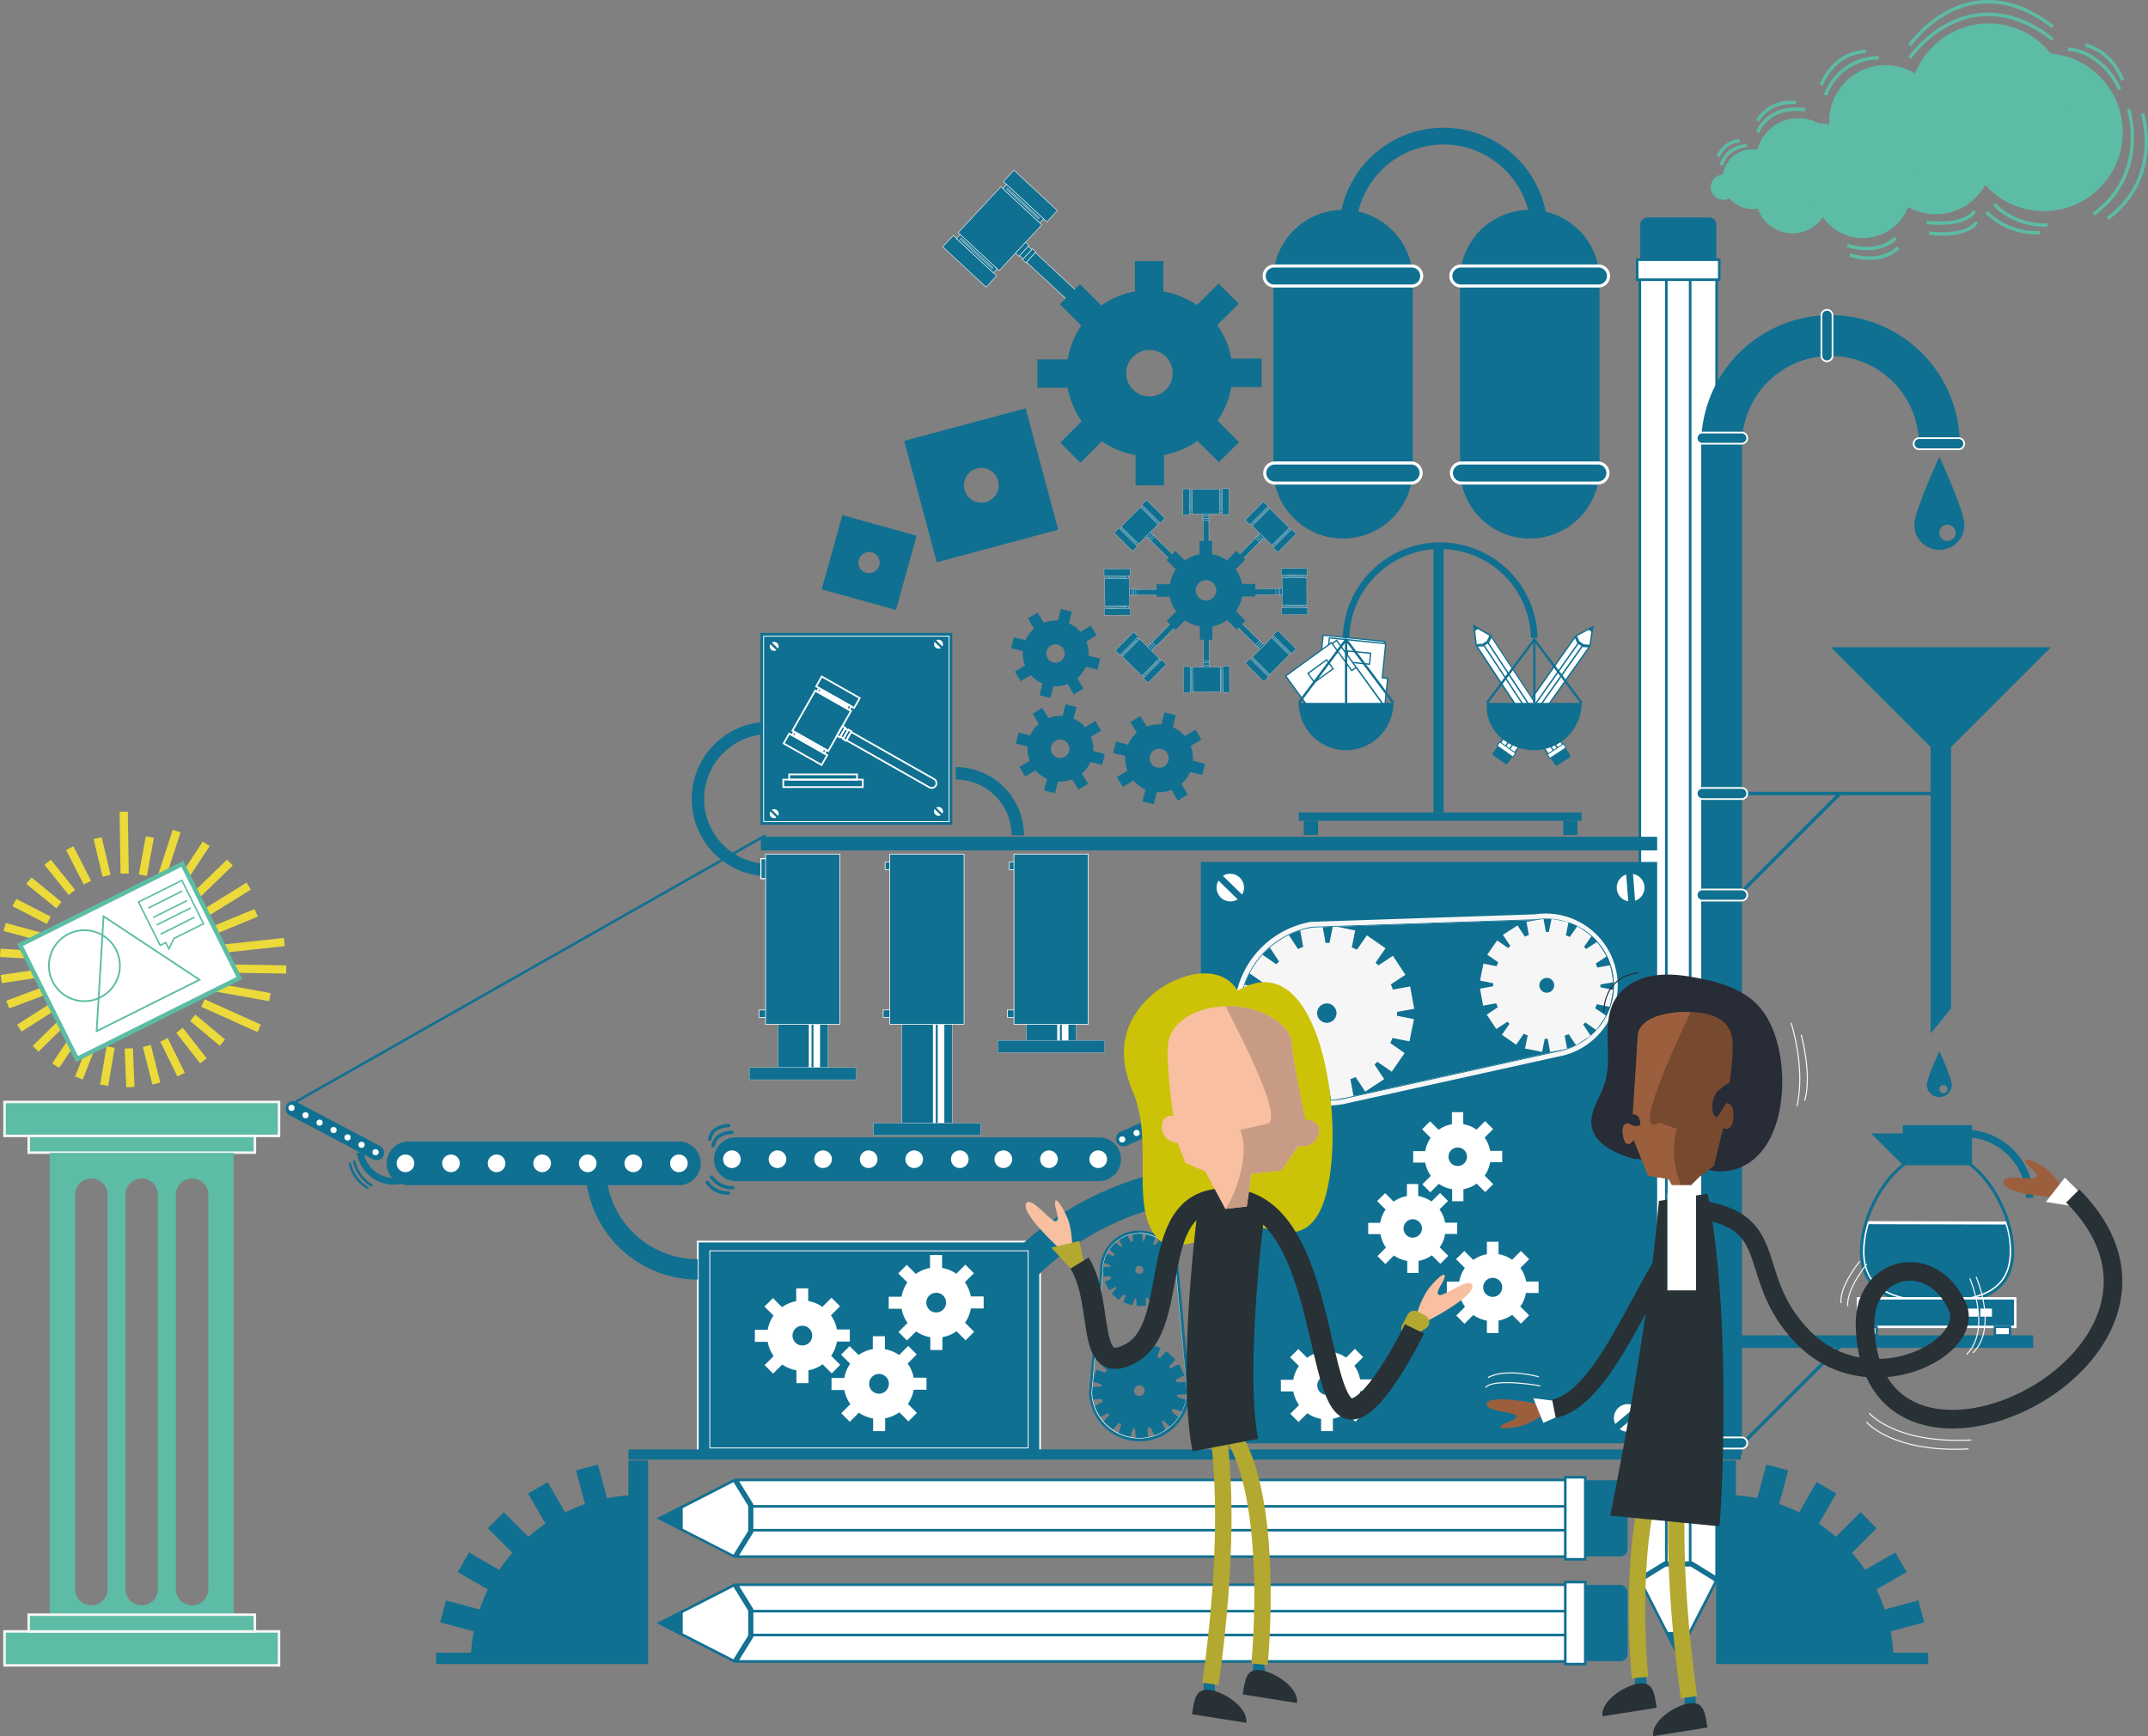 <svg xmlns="http://www.w3.org/2000/svg" viewBox="0 0 631.72 510.72"><rect x="0" y="0" width="631.72" height="510.72" fill="#808080" stroke="none"/><defs><style>.a,.aa,.ac,.ae,.af,.an,.ao,.aq,.ar,.at,.aw,.ax,.b,.bb,.bc,.c,.e,.f,.j,.m,.n,.t,.v,.w,.z{fill:none;}.a,.aa,.aj,.ak,.am,.an,.b,.c,.e,.f,.l,.m,.n,.o,.p,.q,.t,.v,.w,.y,.z{stroke:#107091;}.a,.aa,.ab,.ac,.ad,.ae,.af,.ag,.ah,.ai,.aj,.ak,.al,.am,.an,.ao,.aq,.ar,.at,.aw,.ax,.b,.bb,.bc,.c,.e,.f,.h,.i,.j,.l,.m,.n,.o,.p,.q,.r,.s,.t,.v,.w,.x,.y,.z{stroke-miterlimit:10;}.a,.ab{stroke-width:0.74px;}.b,.c{stroke-linecap:round;}.b{stroke-width:0.71px;}.ag,.ah,.ai,.al,.d,.h,.i,.r,.s,.x{fill:#107091;}.e{stroke-width:4.93px;}.f{stroke-width:3.65px;}.ad,.aj,.ak,.am,.g,.l,.o,.p,.q,.y{fill:#fff;}.ag,.ah,.ai,.al,.ao,.ax,.h,.i,.r,.s,.x{stroke:#fff;}.ax,.h{stroke-width:0.5px;}.i{stroke-width:0.9px;}.ad,.ae,.af,.j{stroke:#5dbca5;}.ab,.k{fill:#5dbca5;}.l{stroke-width:0.76px;}.m{stroke-width:2.01px;}.n{stroke-width:6px;}.o{stroke-width:0.38px;}.p{stroke-width:0.38px;}.q{stroke-width:0.27px;}.r{stroke-width:0.06px;}.s{stroke-width:0.14px;}.t{stroke-width:3px;}.u{fill:#f6f6f6;}.v{stroke-width:12px;}.w{stroke-width:0.9px;}.x,.y{stroke-width:0.71px;}.z{stroke-width:0.68px;}.aa{stroke-width:1.95px;}.ab{stroke:#f6f6f6;}.ac{stroke:#ebda3a;stroke-linecap:square;stroke-width:2.42px;}.ad{stroke-width:1.31px;}.ae{stroke-width:0.44px;}.af{stroke-width:0.51px;}.ag{stroke-width:0.2px;}.ah{stroke-width:0.09px;}.ai,.ak{stroke-width:0.06px;}.aj{stroke-width:0.04px;}.al{stroke-width:0.33px;}.am{stroke-width:4px;}.an{stroke-width:9.83px;}.ao{stroke-width:0.25px;}.ap{fill:#9b5f3d;}.aq,.aw,.bb,.bc{stroke:#273136;}.aq{stroke-width:5.47px;}.ar{stroke:#f5f5f5;}.ar,.aw{stroke-width:0.32px;}.as{fill:#273136;}.at{stroke:#b3a830;stroke-width:4.83px;}.au{fill:#272c37;}.av{fill:#77492f;}.ay{fill:#f8bfa1;}.az{fill:#b3a830;}.ba{fill:#ccc207;}.bb{stroke-width:19.64px;}.bc{stroke-width:6.25px;}.bd{fill:#c89b84;}</style></defs><line class="a" x1="225.15" y1="245.73" x2="87.06" y2="324.07"/><path class="b" d="M108,349.38a10.91,10.91,0,0,1-5.08-7.05"/><path class="b" d="M109.24,348.66a10.91,10.91,0,0,1-5.08-7.05"/><path class="c" d="M208,347.82a7.1,7.1,0,0,0,6.24,3.12"/><path class="c" d="M209.3,346.26a7.09,7.09,0,0,0,6.23,3.12"/><path class="c" d="M214.24,331.12s-4.84-.09-5.53,4"/><path class="c" d="M215.25,333.1s-4.84-.09-5.52,4"/><path class="d" d="M128.27,486.19h10.25a48.51,48.51,0,0,1,.82-6.29l-9.9-2.65,1.73-6.45,9.9,2.66a47.93,47.93,0,0,1,2.42-5.87l-8.87-5.12,3.34-5.78,8.87,5.12a49.63,49.63,0,0,1,3.87-5l-7.25-7.25,4.72-4.72,7.25,7.25a51.35,51.35,0,0,1,5-3.88l-5.12-8.86,5.78-3.34,5.11,8.87a49.61,49.61,0,0,1,5.87-2.43l-2.65-9.89,6.44-1.73,2.66,9.89a49.82,49.82,0,0,1,6.29-.81V429.63h5.8v59.9H128.27Z"/><path class="d" d="M567.08,486.19H556.83a50.3,50.3,0,0,0-.81-6.29l9.89-2.65-1.73-6.45-9.89,2.66a49.61,49.61,0,0,0-2.43-5.87l8.87-5.12-3.34-5.78-8.87,5.12a49.63,49.63,0,0,0-3.87-5l7.25-7.25-4.72-4.72-7.25,7.25a51.22,51.22,0,0,0-5-3.88l5.12-8.86L534.25,436l-5.12,8.87a49.61,49.61,0,0,0-5.87-2.43l2.65-9.89-6.44-1.73-2.65,9.89a50.22,50.22,0,0,0-6.3-.81V429.63h-5.8v59.9h62.36Z"/><path class="e" d="M452.73,68.27a28.22,28.22,0,0,0-56.44,0"/><path class="f" d="M225.7,214.16a20.9,20.9,0,0,0,0,41.79"/><path class="d" d="M111.5,337,87.06,324.07A2.23,2.23,0,0,0,85,328l24.44,12.91A2.23,2.23,0,1,0,111.5,337Z"/><circle class="g" cx="110.45" cy="338.95" r="0.91"/><circle class="g" cx="85.74" cy="325.9" r="0.91"/><circle class="g" cx="89.86" cy="328.07" r="0.91"/><circle class="g" cx="93.98" cy="330.25" r="0.91"/><circle class="g" cx="98.1" cy="332.43" r="0.91"/><circle class="g" cx="102.22" cy="334.6" r="0.91"/><circle class="g" cx="106.33" cy="336.78" r="0.91"/><rect class="h" x="205.21" y="365.24" width="100.68" height="62.25"/><path class="d" d="M354.62,321.72,329.4,333a2.24,2.24,0,0,0,1.83,4.08l25.22-11.31a2.23,2.23,0,1,0-1.83-4.07Z"/><circle class="g" cx="355.54" cy="323.75" r="0.91"/><circle class="g" cx="330.03" cy="335.19" r="0.91"/><circle class="g" cx="334.28" cy="333.28" r="0.91"/><circle class="g" cx="338.53" cy="331.38" r="0.91"/><circle class="g" cx="342.78" cy="329.47" r="0.91"/><circle class="g" cx="347.04" cy="327.57" r="0.91"/><circle class="g" cx="351.29" cy="325.66" r="0.91"/><path class="d" d="M415.49,137a20.52,20.52,0,1,1-41,0V83.17a20.52,20.52,0,1,1,41,0Z"/><path class="i" d="M415,84.14H374.91a2.95,2.95,0,1,1,0-5.89H415a2.95,2.95,0,1,1,0,5.89Z"/><path class="i" d="M415,142.1H374.91a2.95,2.95,0,0,1,0-5.9H415a2.95,2.95,0,0,1,0,5.9Z"/><path class="d" d="M470.4,137a20.52,20.52,0,1,1-41,0V83.17a20.52,20.52,0,1,1,41,0Z"/><path class="j" d="M567.33,68.6s10.86,1.53,14-3.29"/><path class="j" d="M566.72,65.41s10.86,1.53,14-3.29"/><path class="j" d="M544,75s8.71,3.18,14.21-2.13"/><path class="j" d="M543.3,72.16S552,75.34,557.51,70"/><path class="j" d="M613.29,13.29s7.33,1.16,11,10.3"/><path class="j" d="M608.07,14.45s9.65,0,15.36,11.86"/><path class="j" d="M584.3,62.33c.15.33,5.57,6.41,15.57,6.16"/><path class="j" d="M586.58,60.05c.14.34,5.57,6.41,15.57,6.16"/><path class="j" d="M630.09,33.39s6.14,18.82-10.28,30.9"/><path class="j" d="M626,32.12s6.15,18.82-10.28,30.9"/><path class="j" d="M561.62,13.29s17-24.72,42.1-5.43"/><path class="j" d="M561.62,17s17-24.72,42.1-5.43"/><path class="j" d="M516.93,35.51s2.94-6,11.2-5.34"/><path class="j" d="M535.62,25s3.33-9.46,13.13-9.86"/><path class="j" d="M536.9,28A16.56,16.56,0,0,1,552.56,17"/><path class="j" d="M516.93,38.89s2.74-8.06,13.93-6.59"/><path class="j" d="M505.28,46s1.8-4.34,6.33-4.6"/><path class="j" d="M506.27,48.6s.74-5,7.47-5.8"/><circle class="k" cx="535.89" cy="43.73" r="7.41"/><circle class="k" cx="601.08" cy="38.89" r="23.22"/><circle class="k" cx="584.84" cy="30.12" r="23.22"/><circle class="k" cx="569.28" cy="46.45" r="16.57"/><circle class="k" cx="554.53" cy="35.74" r="16.57"/><circle class="k" cx="527.16" cy="57.88" r="10.77"/><circle class="k" cx="547.86" cy="55.78" r="14.26"/><circle class="k" cx="528.88" cy="47.21" r="12.46"/><circle class="k" cx="515.39" cy="52.7" r="8.8"/><circle class="k" cx="506.83" cy="55.07" r="3.71"/><rect class="d" x="486.71" y="59.6" width="13.7" height="22.42" rx="2.13" transform="translate(422.76 564.37) rotate(-90)"/><polygon class="g" points="482.4 465.02 489.79 460.46 497.34 460.46 504.73 465.02 493.56 486.85 482.4 465.02"/><path class="d" d="M497.24,460.84l7,4.32L493.56,486,482.9,465.16l7-4.32h7.35m.21-.76h-7.77l-7.78,4.8,11.66,22.81,11.67-22.81-7.78-4.8Z"/><path class="g" d="M497.65,459.76a.36.36,0,0,0-.2-.06h-7.77a.36.36,0,0,0-.2.06l-7.2,4.43V79.29h22.57v384.9Z"/><path class="d" d="M504.47,79.67V463.51l-6.62-4.08a.8.8,0,0,0-.4-.11h-7.77a.8.8,0,0,0-.4.11l-6.62,4.08V79.67h21.81m.76-.77H481.9v386l7.78-4.8h7.77l7.78,4.8V78.9Z"/><rect class="g" x="490.06" y="79.29" width="7.01" height="380.41"/><path class="d" d="M496.69,79.67V459.32h-6.25V79.67h6.25m.76-.77h-7.77V460.08h7.77V78.9Z"/><polygon class="d" points="493.56 487.69 489.68 480.09 497.45 480.09 493.56 487.69"/><rect class="l" x="490.63" y="67.28" width="5.87" height="24.13" transform="translate(414.21 572.91) rotate(-90)"/><path class="m" d="M117.44,347.37A10.07,10.07,0,0,1,105.92,339"/><path class="f" d="M281.08,227.49a18.24,18.24,0,0,1,18.24,18.24"/><path class="n" d="M205.21,373.41a30,30,0,0,1-30-30"/><rect class="o" x="389.62" y="188.86" width="18.25" height="25.14" transform="matrix(0.99, 0.1, -0.1, 0.99, 22.27, -39.07)"/><polygon class="p" points="406.56 214.86 388.4 213.02 390.96 187.66 407.53 189.33 406.52 199.37 408.1 199.62 406.56 214.86"/><rect class="o" x="396.16" y="191.82" width="6.79" height="3.24" transform="translate(21.47 -39.19) rotate(5.77)"/><rect class="o" x="383.97" y="191.38" width="18.25" height="25.14" transform="translate(-44.88 269.51) rotate(-35.94)"/><polygon class="p" points="407.86 208.77 393.08 219.48 378.12 198.84 391.6 189.06 397.52 197.23 398.87 196.37 407.86 208.77"/><rect class="o" x="384.98" y="195.82" width="6.79" height="3.24" transform="translate(-41.96 265.51) rotate(-35.94)"/><rect class="d" x="440.22" y="219.45" width="3.24" height="5.3" rx="0.5" transform="translate(878.04 -10.88) rotate(125.2)"/><polygon class="g" points="465.72 189.75 464.31 188.76 463.56 187 468.4 184.46 467.63 189.87 465.72 189.75"/><path class="d" d="M468.14,184.82l-.69,4.83-1.66-.1-1.31-.92-.66-1.54,4.32-2.27m.52-.73h0Zm0,0-5.36,2.82.84,2,1.51,1.06,2.16.14.85-6Z"/><path class="g" d="M441,218.9l22.28-31.57L464,189a.13.13,0,0,0,.07.09l1.5,1.06a.21.21,0,0,0,.11,0l1.79.11-22.28,31.57Z"/><path class="d" d="M463.21,187.74l.56,1.32a.39.39,0,0,0,.14.17l1.5,1.06a.54.54,0,0,0,.21.08l1.43.08L445.1,221.56l-3.84-2.71,21.95-31.11m.09-.83-22.61,32,4.51,3.18,22.61-32-2.16-.14-1.51-1.06-.84-2Z"/><rect class="g" x="435.08" y="204.27" width="37.67" height="1.43" transform="translate(24.75 457.71) rotate(-54.8)"/><path class="d" d="M464.24,189.47l.84.58L443.6,220.5l-.84-.59,21.48-30.44m-.1-.58L442.19,220l1.5,1.06,22-31.12-1.51-1.06Z"/><polygon class="d" points="468.66 184.09 468.38 186.09 466.87 185.03 468.66 184.09"/><rect class="q" x="442.31" y="217.6" width="1.39" height="5.71" transform="translate(878.53 -14.44) rotate(125.2)"/><rect class="d" x="457.29" y="219.97" width="3.24" height="5.3" rx="0.5" transform="translate(391.82 -283) rotate(56.56)"/><polygon class="g" points="433.52 184.17 438.28 186.86 437.47 188.6 436.04 189.55 434.12 189.61 433.52 184.17"/><path class="d" d="M433.77,184.55,438,187l-.7,1.51-1.34.89-1.66.05-.54-4.85m-.5-.76.67,6,2.16-.07,1.54-1,.91-2-5.28-3Z"/><path class="g" d="M434.31,190l1.8,0a.14.14,0,0,0,.1,0l1.54-1a.18.18,0,0,0,.07-.08l.76-1.63,21.29,32.24-4.26,2.82Z"/><path class="d" d="M438.61,187.62l21,31.77L455.66,222l-21-31.77,1.42-.05a.43.43,0,0,0,.22-.06l1.53-1a.35.35,0,0,0,.15-.17l.6-1.29m-.06-.84-.91,2-1.54,1-2.16.07,21.61,32.72,4.6-3-21.6-32.72Z"/><rect class="g" x="446.64" y="186.3" width="1.43" height="37.67" transform="translate(-39.03 280.21) rotate(-33.41)"/><path class="d" d="M437.52,189.31l20.53,31.09-.85.56-20.53-31.09.85-.56m.12-.57-1.54,1,21,31.78,1.54-1-21-31.78Z"/><polygon class="d" points="433.27 183.79 435.03 184.79 433.49 185.8 433.27 183.79"/><rect class="q" x="457.1" y="218.08" width="1.39" height="5.71" transform="translate(389.91 -282.83) rotate(56.56)"/><rect class="r" x="368.61" y="147.11" width="2" height="7.67" transform="translate(213.88 -216.68) rotate(44.83)"/><rect class="r" x="370.22" y="148.64" width="0.72" height="6.52" transform="translate(214.83 -217.08) rotate(44.83)"/><rect class="r" x="369.65" y="151.39" width="8.12" height="7.25" transform="translate(529.49 528.41) rotate(-135.17)"/><line class="r" x1="372.59" y1="149.75" x2="368.5" y2="153.87"/><line class="r" x1="372.72" y1="149.87" x2="368.62" y2="153.99"/><rect class="r" x="376.81" y="155.25" width="2" height="7.67" transform="translate(533.62 538.26) rotate(-135.17)"/><rect class="r" x="376.49" y="154.87" width="0.72" height="6.52" transform="translate(532.65 535.94) rotate(-135.17)"/><line class="r" x1="378.86" y1="155.98" x2="374.77" y2="160.1"/><line class="r" x1="378.98" y1="156.1" x2="374.89" y2="160.22"/><rect class="r" x="369.98" y="157.5" width="1.92" height="0.61" transform="translate(219.1 -215.62) rotate(44.83)"/><rect class="r" x="369.12" y="158.37" width="1.92" height="0.61" transform="translate(219.46 -214.75) rotate(44.83)"/><rect class="r" x="369.67" y="157.93" width="1.68" height="0.61" transform="translate(219.28 -215.18) rotate(44.83)"/><path class="r" d="M369.26,158.3l-11.81,11.88a.85.85,0,0,0,0,1.19.84.84,0,0,0,1.18,0l11.81-11.88Z"/><rect class="r" x="379.67" y="164.41" width="2" height="7.67" transform="translate(547.76 -212.94) rotate(89.83)"/><rect class="r" x="380.32" y="166.34" width="0.72" height="6.52" transform="translate(549.12 -211.59) rotate(89.83)"/><rect class="r" x="376.63" y="170.4" width="8.12" height="7.25" transform="translate(207.82 555.23) rotate(-90.17)"/><line class="r" x1="383.62" y1="169.51" x2="377.82" y2="169.53"/><line class="r" x1="383.62" y1="169.68" x2="377.82" y2="169.7"/><rect class="r" x="379.71" y="175.96" width="2" height="7.67" transform="translate(202.07 561.05) rotate(-90.17)"/><rect class="r" x="380.34" y="175.18" width="0.72" height="6.52" transform="translate(203.42 559.68) rotate(-90.17)"/><line class="r" x1="383.65" y1="178.34" x2="377.84" y2="178.36"/><line class="r" x1="383.65" y1="178.51" x2="377.84" y2="178.53"/><rect class="r" x="375.8" y="173.72" width="1.92" height="0.61" transform="translate(549.65 -203.25) rotate(89.83)"/><rect class="r" x="374.57" y="173.73" width="1.92" height="0.61" transform="translate(548.43 -202.02) rotate(89.83)"/><rect class="r" x="375.31" y="173.73" width="1.68" height="0.61" transform="translate(549.04 -202.64) rotate(89.83)"/><path class="r" d="M375.22,173.2l-16.75.05a.85.85,0,0,0-.84.84.83.83,0,0,0,.84.83l16.76,0Z"/><rect class="r" x="376.79" y="185.05" width="2" height="7.67" transform="translate(778.09 54.09) rotate(134.83)"/><rect class="r" x="376.48" y="186.58" width="0.72" height="6.52" transform="translate(777.14 56.41) rotate(134.83)"/><rect class="r" x="369.66" y="189.35" width="8.12" height="7.25" transform="translate(-26.61 322) rotate(-45.17)"/><line class="r" x1="378.99" y1="191.86" x2="374.87" y2="187.77"/><line class="r" x1="378.87" y1="191.98" x2="374.75" y2="187.89"/><rect class="r" x="368.65" y="193.24" width="2" height="7.67" transform="translate(-30.71 320.32) rotate(-45.17)"/><rect class="r" x="370.25" y="192.85" width="0.72" height="6.52" transform="translate(-29.75 320.71) rotate(-45.17)"/><line class="r" x1="372.76" y1="198.13" x2="368.64" y2="194.04"/><line class="r" x1="372.64" y1="198.25" x2="368.52" y2="194.16"/><rect class="r" x="369.98" y="189.9" width="1.92" height="0.61" transform="translate(767.33 61.21) rotate(134.83)"/><rect class="r" x="369.11" y="189.03" width="1.92" height="0.61" transform="translate(765.23 60.35) rotate(134.83)"/><rect class="r" x="369.66" y="189.47" width="1.68" height="0.61" transform="translate(766.28 60.78) rotate(134.83)"/><path class="r" d="M370.44,188.53l-11.89-11.81a.84.84,0,0,0-1.18,0,.85.85,0,0,0,0,1.19l11.89,11.81Z"/><rect class="r" x="359.58" y="196.04" width="2" height="7.67" transform="translate(721.77 398.65) rotate(179.83)"/><rect class="r" x="358.86" y="196.61" width="0.72" height="6.52" transform="translate(719.05 398.66) rotate(179.83)"/><rect class="r" x="350.75" y="196.26" width="8.12" height="7.25" transform="translate(-0.6 1.08) rotate(-0.17)"/><line class="r" x1="359.32" y1="202.82" x2="359.3" y2="197.02"/><line class="r" x1="359.15" y1="202.82" x2="359.13" y2="197.02"/><rect class="r" x="348.03" y="196.07" width="2" height="7.67" transform="translate(-0.6 1.06) rotate(-0.17)"/><rect class="r" x="350.03" y="196.64" width="0.72" height="6.52" transform="translate(-0.6 1.06) rotate(-0.17)"/><line class="r" x1="350.48" y1="202.85" x2="350.46" y2="197.04"/><line class="r" x1="350.31" y1="202.85" x2="350.29" y2="197.04"/><rect class="r" x="353.84" y="195.65" width="1.92" height="0.61" transform="translate(710.18 390.84) rotate(179.83)"/><rect class="r" x="353.83" y="194.42" width="1.92" height="0.61" transform="translate(710.17 388.38) rotate(179.83)"/><rect class="r" x="353.95" y="195.04" width="1.68" height="0.61" transform="translate(710.17 389.61) rotate(179.83)"/><path class="r" d="M355.63,194.42l-.05-16.75a.84.84,0,1,0-1.68,0l.05,16.76Z"/><rect class="r" x="338.62" y="193.64" width="2" height="7.67" transform="translate(441.28 576.95) rotate(-135.17)"/><rect class="r" x="338.3" y="193.25" width="0.72" height="6.52" transform="translate(440.31 574.63) rotate(-135.17)"/><rect class="r" x="331.46" y="189.78" width="8.12" height="7.25" transform="translate(233.89 -180.3) rotate(44.83)"/><line class="r" x1="336.64" y1="198.66" x2="340.73" y2="194.55"/><line class="r" x1="336.52" y1="198.54" x2="340.61" y2="194.43"/><rect class="r" x="330.43" y="185.49" width="2" height="7.67" transform="translate(229.83 -178.59) rotate(44.83)"/><rect class="r" x="332.03" y="187.03" width="0.72" height="6.52" transform="translate(230.79 -179) rotate(44.83)"/><line class="r" x1="330.37" y1="192.44" x2="334.47" y2="188.32"/><line class="r" x1="330.25" y1="192.32" x2="334.34" y2="188.2"/><rect class="r" x="337.34" y="190.31" width="1.92" height="0.61" transform="translate(443.85 564.29) rotate(-135.17)"/><rect class="r" x="338.2" y="189.44" width="1.92" height="0.61" transform="translate(445.95 563.41) rotate(-135.17)"/><rect class="r" x="337.89" y="189.87" width="1.68" height="0.61" transform="translate(444.9 563.85) rotate(-135.17)"/><path class="r" d="M340,190.12l11.81-11.89a.83.83,0,0,0,0-1.18.84.84,0,0,0-1.19,0l-11.81,11.88Z"/><rect class="r" x="327.59" y="176.1" width="2" height="7.67" transform="translate(149.66 509.07) rotate(-90.17)"/><rect class="r" x="328.23" y="175.32" width="0.72" height="6.52" transform="translate(151.01 507.71) rotate(-90.17)"/><rect class="r" x="324.52" y="170.53" width="8.12" height="7.25" transform="translate(501.74 -154.94) rotate(89.83)"/><line class="r" x1="325.65" y1="178.67" x2="331.45" y2="178.65"/><line class="r" x1="325.64" y1="178.5" x2="331.45" y2="178.48"/><rect class="r" x="327.56" y="164.55" width="2" height="7.67" transform="translate(495.95 -160.68) rotate(89.83)"/><rect class="r" x="328.21" y="166.48" width="0.72" height="6.52" transform="translate(497.31 -159.33) rotate(89.83)"/><line class="r" x1="325.62" y1="169.84" x2="331.42" y2="169.82"/><line class="r" x1="325.62" y1="169.67" x2="331.42" y2="169.65"/><rect class="r" x="331.55" y="173.84" width="1.92" height="0.61" transform="translate(159.37 507.18) rotate(-90.17)"/><rect class="r" x="332.78" y="173.84" width="1.92" height="0.61" transform="translate(160.6 508.41) rotate(-90.17)"/><rect class="r" x="332.28" y="173.84" width="1.68" height="0.61" transform="translate(159.99 507.79) rotate(-90.17)"/><path class="r" d="M334.05,175l16.75,0a.84.84,0,0,0,0-1.68l-16.75.06Z"/><rect class="r" x="330.08" y="154.87" width="2" height="7.67" transform="translate(-14.88 281.64) rotate(-45.17)"/><rect class="r" x="331.68" y="154.48" width="0.72" height="6.52" transform="translate(-13.91 282.04) rotate(-45.17)"/><rect class="r" x="331.1" y="150.98" width="8.12" height="7.25" transform="translate(681.08 25.89) rotate(134.83)"/><line class="r" x1="329.89" y1="155.72" x2="334.01" y2="159.82"/><line class="r" x1="330.01" y1="155.6" x2="334.13" y2="159.7"/><rect class="r" x="338.23" y="146.68" width="2" height="7.67" transform="translate(685.12 16.02) rotate(134.83)"/><rect class="r" x="337.91" y="148.21" width="0.72" height="6.52" transform="translate(684.17 18.34) rotate(134.83)"/><line class="r" x1="336.12" y1="149.46" x2="340.24" y2="153.55"/><line class="r" x1="336.24" y1="149.34" x2="340.36" y2="153.43"/><rect class="r" x="336.99" y="157.07" width="1.92" height="0.61" transform="translate(-11.91 286.12) rotate(-45.17)"/><rect class="r" x="337.86" y="157.94" width="1.92" height="0.61" transform="translate(-12.27 286.99) rotate(-45.17)"/><rect class="r" x="337.54" y="157.5" width="1.68" height="0.61" transform="translate(-12.09 286.55) rotate(-45.17)"/><path class="r" d="M338.44,159.05l11.88,11.81a.83.83,0,1,0,1.18-1.18l-11.88-11.81Z"/><rect class="r" x="347.89" y="143.77" width="2" height="7.67" transform="translate(-0.45 1.06) rotate(-0.17)"/><rect class="r" x="349.89" y="144.34" width="0.72" height="6.52" transform="translate(-0.45 1.06) rotate(-0.17)"/><rect class="r" x="350.61" y="143.96" width="8.12" height="7.25" transform="translate(709.78 294.09) rotate(179.83)"/><line class="r" x1="350.15" y1="144.65" x2="350.17" y2="150.46"/><line class="r" x1="350.32" y1="144.65" x2="350.34" y2="150.46"/><rect class="r" x="359.44" y="143.73" width="2" height="7.67" transform="translate(721.33 294.04) rotate(179.83)"/><rect class="r" x="358.73" y="144.31" width="0.72" height="6.52" transform="translate(718.61 294.05) rotate(179.83)"/><line class="r" x1="358.99" y1="144.63" x2="359.01" y2="150.43"/><line class="r" x1="359.16" y1="144.63" x2="359.18" y2="150.43"/><rect class="r" x="353.72" y="151.21" width="1.92" height="0.61" transform="translate(-0.46 1.08) rotate(-0.17)"/><rect class="r" x="353.72" y="152.44" width="1.92" height="0.61" transform="translate(-0.46 1.08) rotate(-0.17)"/><rect class="r" x="353.84" y="151.82" width="1.68" height="0.61" transform="translate(-0.46 1.08) rotate(-0.17)"/><path class="r" d="M353.84,153.05l.06,16.76a.84.84,0,1,0,1.67,0l-.05-16.75Z"/><path class="d" d="M369.19,175.45v-3.68h-3.93a10.83,10.83,0,0,0-1.82-4.34l2.77-2.78-2.61-2.6-2.78,2.78a10.77,10.77,0,0,0-4.36-1.78v-3.92h-3.68v3.93a10.83,10.83,0,0,0-4.34,1.82l-2.78-2.77-2.6,2.61,2.78,2.78a10.77,10.77,0,0,0-1.78,4.36h-3.92v3.68h3.93a10.7,10.7,0,0,0,1.83,4.34l-2.78,2.78,2.61,2.6,2.78-2.78a10.77,10.77,0,0,0,4.36,1.78v3.92h3.68v-3.93a10.87,10.87,0,0,0,4.35-1.82l2.77,2.77,2.6-2.61-2.78-2.78a10.77,10.77,0,0,0,1.78-4.36Zm-14.52,1.22a3,3,0,1,1,3-3A3,3,0,0,1,354.67,176.67Z"/><rect class="s" x="282.91" y="68.17" width="4.54" height="17.41" transform="translate(34.68 233.36) rotate(-47.08)"/><rect class="s" x="286.47" y="67.21" width="1.63" height="14.81" transform="translate(37.01 234.18) rotate(-47.08)"/><rect class="s" x="284.89" y="59.05" width="18.43" height="16.45" transform="translate(543.65 -102.29) rotate(132.92)"/><line class="s" x1="282.25" y1="70.21" x2="291.9" y2="79.18"/><line class="s" x1="282.52" y1="69.92" x2="292.16" y2="78.89"/><rect class="s" x="300.77" y="48.97" width="4.54" height="17.41" transform="translate(551.63 -124.97) rotate(132.92)"/><rect class="s" x="300.12" y="52.53" width="1.63" height="14.81" transform="translate(549.76 -119.63) rotate(132.92)"/><line class="s" x1="295.91" y1="55.52" x2="305.56" y2="64.49"/><line class="s" x1="296.17" y1="55.24" x2="305.82" y2="64.21"/><rect class="s" x="298.47" y="72.65" width="4.35" height="1.39" transform="translate(42.2 243.56) rotate(-47.08)"/><rect class="s" x="300.51" y="74.55" width="4.35" height="1.39" transform="translate(41.46 245.66) rotate(-47.08)"/><rect class="s" x="299.76" y="73.6" width="3.8" height="1.39" transform="translate(41.83 244.61) rotate(-47.08)"/><path class="s" d="M301.9,77.11,329.74,103a1.9,1.9,0,1,0,2.59-2.78l-27.84-25.9Z"/><line class="t" x1="184.83" y1="427.88" x2="511.97" y2="427.88"/><rect class="d" x="353.17" y="253.56" width="134.19" height="171.03"/><path class="d" d="M371.05,113.86v-8.37h-8.93A24.14,24.14,0,0,0,358,95.64l6.3-6.3-5.92-5.91L352,89.75a24.13,24.13,0,0,0-9.88-4V76.8h-8.37v8.94a24.26,24.26,0,0,0-9.85,4.13l-6.3-6.29-5.91,5.91,6.32,6.32A24.23,24.23,0,0,0,314,105.7h-8.9v8.37H314a24.26,24.26,0,0,0,4.13,9.85l-6.29,6.29,5.91,5.92,6.32-6.32a24.37,24.37,0,0,0,9.89,4.05v8.9h8.36v-8.94a24.31,24.31,0,0,0,9.86-4.13l6.29,6.29,5.92-5.91-6.32-6.32a24.51,24.51,0,0,0,4.05-9.89Zm-33,2.76a6.84,6.84,0,1,1,6.84-6.84A6.84,6.84,0,0,1,338.08,116.62Z"/><path class="d" d="M247.74,151.52l-6.08,21.84,21.83,6.07,6.08-21.83Zm7,17a3.13,3.13,0,1,1,3.86-2.18A3.15,3.15,0,0,1,254.77,168.5Z"/><path class="d" d="M265.92,129.69l9.58,35.71,35.71-9.58-9.58-35.71Zm24,18a5.11,5.11,0,1,1,3.61-6.26A5.1,5.1,0,0,1,289.89,147.69Z"/><path class="u" d="M410.86,297.68l5.05-.92-1.19-6.57-5.06.92c-.19-.52-.39-1-.61-1.53l4.28-2.83-3.68-5.58L405.36,284c-.26-.28-.53-.56-.8-.83l2.92-4.22-5.49-3.8-2.92,4.22c-.5-.23-1-.45-1.52-.65l1-5L392,272.36l-1,5c-.38,0-.77,0-1.16,0l-.91-5.05-6.58,1.19.92,5.06c-.52.18-1,.38-1.53.61l-2.83-4.29-5.57,3.69,2.83,4.28c-.28.27-.56.53-.82.81l-4.23-2.93-3.8,5.49,4.23,2.93c-.24.5-.46,1-.65,1.51l-5-1-1.33,6.54,5,1c0,.38,0,.77,0,1.15l-5.06.92,1.2,6.57,5.05-.92c.19.52.39,1,.61,1.54l-4.28,2.83,3.68,5.57,4.29-2.84c.26.29.53.56.81.83l-2.93,4.22,5.49,3.81,2.93-4.23c.49.24,1,.45,1.51.65l-1,5,6.55,1.34,1-5c.39,0,.77,0,1.16,0l.92,5.05,6.57-1.19-.92-5.06q.78-.27,1.53-.6l2.83,4.28,5.57-3.68-2.83-4.29c.28-.26.56-.53.82-.81l4.23,2.93,3.8-5.49-4.22-2.93c.23-.49.45-1,.64-1.51l5,1,1.33-6.54-5-1C410.86,298.45,410.86,298.06,410.86,297.68Zm-20.18,3.16a2.85,2.85,0,1,1,2.34-3.29A2.85,2.85,0,0,1,390.68,300.84Z"/><path class="u" d="M470.69,289.62l3.86-.7-.91-5-3.87.71c-.14-.4-.29-.79-.46-1.18l3.27-2.16L469.76,277l-3.27,2.17c-.2-.22-.41-.43-.62-.63l2.24-3.23-4.2-2.91-2.24,3.23c-.37-.18-.76-.34-1.15-.49l.78-3.85-5-1-.78,3.84h-.89l-.7-3.86-5,.91.7,3.87c-.4.14-.79.29-1.17.46l-2.16-3.27L442,275l2.17,3.27c-.22.2-.43.41-.64.62l-3.22-2.24-2.91,4.2,3.23,2.24c-.18.37-.35.76-.5,1.15l-3.85-.78-1,5,3.85.78c0,.3,0,.59,0,.89l-3.86.7.91,5,3.86-.7c.15.4.3.79.47,1.17l-3.27,2.16,2.81,4.26,3.28-2.17c.2.22.4.43.61.64l-2.23,3.22,4.19,2.91,2.24-3.23c.38.18.77.35,1.16.5l-.79,3.85,5,1,.79-3.85c.29,0,.59,0,.88,0l.7,3.86,5-.91-.71-3.86c.4-.15.79-.3,1.17-.47l2.17,3.27,4.26-2.81-2.17-3.28c.22-.2.43-.4.63-.62l3.23,2.24,2.91-4.19-3.23-2.24c.18-.38.34-.77.49-1.16l3.85.79,1-5-3.84-.79C470.69,290.21,470.69,289.91,470.69,289.62ZM455.27,292a2.18,2.18,0,1,1,1.78-2.52A2.19,2.19,0,0,1,455.27,292Z"/><path class="u" d="M385.94,272.84l65.7-2.21a19.53,19.53,0,1,1,6.52,38.51l-63.69,14.09a25.55,25.55,0,0,1-8.53-50.39m-.17-1.67-.11,0a27.22,27.22,0,0,0,9.09,53.68h.08l63.65-14.07a21.2,21.2,0,0,0-7-41.81l-65.6,2.2Z"/><path class="d" d="M385.94,272.84l65.7-2.21a19.53,19.53,0,1,1,6.52,38.51l-63.69,14.09a25.55,25.55,0,0,1-8.53-50.39m0-.21h0a25.76,25.76,0,0,0,8.6,50.8l63.7-14.08a19.74,19.74,0,0,0-6.6-38.92l-65.68,2.2Z"/><path class="v" d="M570.36,130.74a32,32,0,1,0-64.06,0V427.88"/><path class="d" d="M569.69,383c-14.86,0-21.79-4.71-21.79-14.82a29.67,29.67,0,0,1,1.36-8.46l40.9.1a24.33,24.33,0,0,1,1.32,8.36C591.48,378.24,584.56,383,569.69,383Z"/><path class="g" d="M549.59,360.12l40.25.1a24.07,24.07,0,0,1,1.19,7.91c0,9.93-6.58,14.37-21.34,14.37s-21.34-4.44-21.34-14.37a29.18,29.18,0,0,1,1.24-8m-.66-.9a30,30,0,0,0-1.48,8.91c0,12.28,10,15.27,22.24,15.27s22.24-3,22.24-15.27a25,25,0,0,0-1.44-8.8l-41.56-.11Z"/><path class="w" d="M591.93,368.13c0,12.28-10,15.27-22.24,15.27s-22.24-3-22.24-15.27,10-29.21,22.24-29.21S591.93,355.84,591.93,368.13Z"/><path class="d" d="M598,352.37h-2.23a17.82,17.82,0,0,0-17.8-17.8v-2.23A20.05,20.05,0,0,1,598,352.37Z"/><polygon class="d" points="559.62 330.98 559.62 333.43 550.3 333.43 559.62 342.74 559.62 342.79 579.97 342.79 579.97 330.98 559.62 330.98"/><rect class="x" x="546.42" y="381.93" width="46.26" height="8.4"/><rect class="y" x="547.45" y="390.33" width="4.45" height="2.49"/><rect class="y" x="586.69" y="390.33" width="4.45" height="2.49"/><rect class="y" x="577.94" y="384.59" width="4.12" height="3.08"/><rect class="y" x="582.06" y="384.59" width="4.12" height="3.08"/><path class="d" d="M570.36,309.23s-3.69,7.94-3.69,10a3.69,3.69,0,0,0,7.37,0C574,317.17,570.36,309.23,570.36,309.23Zm1.19,12.37a1.19,1.19,0,1,1,1.2-1.19A1.19,1.19,0,0,1,571.55,321.6Z"/><path class="d" d="M570.36,134.39s-7.37,15.88-7.37,20a7.37,7.37,0,0,0,14.74,0C577.73,150.27,570.36,134.39,570.36,134.39Zm2.39,24.74a2.39,2.39,0,1,1,2.39-2.38A2.38,2.38,0,0,1,572.75,159.13Z"/><polyline class="z" points="381.97 206.76 395.88 188.14 409.79 206.76"/><path class="d" d="M409.8,206.76a13.92,13.92,0,0,1-27.84,0Z"/><polyline class="z" points="437.33 206.76 451.24 188.14 465.14 206.76"/><path class="d" d="M465.16,206.76a13.94,13.94,0,0,1-13.92,13.92c-7.79,0-14.72-6-13.92-13.92Z"/><rect class="d" x="421.58" y="160.21" width="3" height="78.8"/><rect class="d" x="381.97" y="239.02" width="83.18" height="2.42"/><rect class="d" x="383.44" y="241.44" width="4.19" height="4.19"/><rect class="d" x="459.73" y="241.44" width="4.19" height="4.19"/><line class="z" x1="395.88" y1="188.14" x2="395.88" y2="206.8"/><line class="z" x1="451.24" y1="188.14" x2="451.24" y2="206.76"/><path class="aa" d="M395.88,187.68a27.67,27.67,0,0,1,55.33,0"/><rect class="d" x="464.98" y="466.25" width="13.7" height="22.42" rx="2.13"/><polygon class="g" points="194.03 477.46 215.86 466.3 220.42 473.68 220.42 481.24 215.86 488.63 194.03 477.46"/><path class="d" d="M215.72,466.8l4.32,7v7.34l-4.32,7-20.85-10.67,20.85-10.66m.28-1-22.81,11.66L216,489.13l4.8-7.78v-7.77L216,465.8Z"/><path class="g" d="M216.69,488.75l4.44-7.2a.46.46,0,0,0,.05-.2v-7.77a.39.39,0,0,0-.05-.2l-4.44-7.2H463.35v22.57Z"/><path class="d" d="M463,466.56v21.8H217.37l4.08-6.61a.8.8,0,0,0,.11-.4v-7.77a.81.81,0,0,0-.11-.41l-4.08-6.61H463m.76-.76H216l4.8,7.78v7.77l-4.8,7.78H463.73V465.8Z"/><rect class="g" x="221.18" y="473.96" width="242.17" height="7.01"/><path class="d" d="M463,474.34v6.25H221.56v-6.25H463m.76-.76H220.8v7.77H463.73v-7.77Z"/><polygon class="d" points="193.19 477.46 200.79 473.57 200.79 481.35 193.19 477.46"/><rect class="l" x="460.35" y="465.4" width="5.87" height="24.13"/><rect class="d" x="464.98" y="435.43" width="13.7" height="22.42" rx="2.13"/><polygon class="g" points="194.03 446.64 215.86 435.47 220.42 442.86 220.42 450.42 215.86 457.8 194.03 446.64"/><path class="d" d="M215.72,436l4.32,7v7.35l-4.32,7-20.85-10.66L215.72,436m.28-1-22.81,11.67L216,458.3l4.8-7.78v-7.77L216,435Z"/><path class="g" d="M216.69,457.92l4.44-7.2a.39.39,0,0,0,.05-.2v-7.77a.46.46,0,0,0-.05-.2l-4.44-7.2H463.35v22.57Z"/><path class="d" d="M463,435.74v21.8H217.37l4.08-6.61a.84.84,0,0,0,.11-.41v-7.77a.8.8,0,0,0-.11-.4l-4.08-6.61H463m.76-.77H216l4.8,7.78v7.77L216,458.3H463.73V435Z"/><rect class="g" x="221.18" y="443.13" width="242.17" height="7.01"/><path class="d" d="M463,443.51v6.25H221.56v-6.25H463m.76-.76H220.8v7.77H463.73v-7.77Z"/><polygon class="d" points="193.19 446.64 200.79 442.75 200.79 450.52 193.19 446.64"/><rect class="l" x="460.35" y="434.57" width="5.87" height="24.13"/><path class="g" d="M476.11,414a4.08,4.08,0,0,0-1.07,4.89l6.06-5.06A4.07,4.07,0,0,0,476.11,414Z"/><path class="g" d="M481.33,420.23a4.06,4.06,0,0,0,1.06-4.88l-6.06,5.06A4.09,4.09,0,0,0,481.33,420.23Z"/><path class="g" d="M360.72,413.17a4.07,4.07,0,0,0-3,4l7.61-2.1A4.08,4.08,0,0,0,360.72,413.17Z"/><path class="g" d="M362.89,421a4.05,4.05,0,0,0,3-4l-7.61,2.09A4.09,4.09,0,0,0,362.89,421Z"/><path class="g" d="M359,264a4.07,4.07,0,0,0,5,.56l-5.64-5.52A4.07,4.07,0,0,0,359,264Z"/><path class="g" d="M364.65,258.21a4.08,4.08,0,0,0-5-.57l5.64,5.52A4.06,4.06,0,0,0,364.65,258.21Z"/><path class="g" d="M475.5,261.43a4.05,4.05,0,0,0,3.36,3.7l-.6-7.87A4.06,4.06,0,0,0,475.5,261.43Z"/><path class="g" d="M483.63,260.81a4.08,4.08,0,0,0-3.36-3.7l.59,7.87A4.08,4.08,0,0,0,483.63,260.81Z"/><rect class="ab" x="1.33" y="324.18" width="80.73" height="9.99" transform="translate(83.39 658.34) rotate(180)"/><rect class="ab" x="8.43" y="334.17" width="66.52" height="4.92" transform="translate(83.39 673.25) rotate(180)"/><rect class="ab" x="1.33" y="479.91" width="80.73" height="9.99"/><path class="k" d="M14.63,339.14V475.5H68.76V339.14Zm17,128.09a4.78,4.78,0,1,1-9.55,0v-116a4.78,4.78,0,0,1,9.55,0Zm14.82,0a4.78,4.78,0,1,1-9.55,0v-116a4.78,4.78,0,0,1,9.55,0Zm14.82,0a4.78,4.78,0,1,1-9.55,0v-116a4.78,4.78,0,0,1,9.55,0Z"/><rect class="ab" x="8.43" y="474.99" width="66.52" height="4.92"/><path class="d" d="M199.66,335.79H120.14a6.43,6.43,0,0,0,0,12.86h79.52a6.43,6.43,0,1,0,0-12.86Z"/><circle class="g" cx="199.66" cy="342.22" r="2.6"/><circle class="g" cx="119.24" cy="342.22" r="2.6"/><circle class="g" cx="132.64" cy="342.22" r="2.6"/><circle class="g" cx="146.04" cy="342.22" r="2.6"/><circle class="g" cx="159.45" cy="342.22" r="2.6"/><circle class="g" cx="172.85" cy="342.22" r="2.6"/><circle class="g" cx="186.25" cy="342.22" r="2.6"/><line class="ac" x1="21.07" y1="250.58" x2="25.14" y2="258.58"/><line class="ac" x1="14.77" y1="254.59" x2="20.4" y2="261.59"/><line class="ac" x1="9.43" y1="259.83" x2="16.39" y2="265.5"/><line class="ac" x1="5.3" y1="266.06" x2="13.28" y2="270.17"/><line class="ac" x1="2.54" y1="273.01" x2="11.2" y2="275.37"/><line class="ac" x1="1.28" y1="280.37" x2="10.24" y2="280.9"/><line class="ac" x1="1.57" y1="287.84" x2="10.45" y2="286.5"/><line class="ac" x1="3.41" y1="295.09" x2="11.81" y2="291.94"/><line class="ac" x1="6.7" y1="301.8" x2="14.27" y2="296.98"/><line class="ac" x1="11.32" y1="307.68" x2="17.72" y2="301.4"/><line class="ac" x1="17.05" y1="312.48" x2="22.01" y2="305.01"/><line class="ac" x1="23.65" y1="315.99" x2="26.96" y2="307.65"/><line class="ac" x1="30.83" y1="318.06" x2="32.34" y2="309.21"/><line class="ac" x1="38.29" y1="318.59" x2="37.93" y2="309.62"/><line class="ac" x1="45.69" y1="317.57" x2="43.49" y2="308.87"/><line class="ac" x1="52.73" y1="315.04" x2="48.77" y2="306.98"/><line class="ac" x1="59.08" y1="311.11" x2="53.54" y2="304.04"/><line class="ac" x1="64.49" y1="305.94" x2="57.61" y2="300.18"/><line class="ac" x1="75.12" y1="302.01" x2="60.78" y2="295.55"/><line class="ac" x1="78.19" y1="293.12" x2="62.93" y2="290.38"/><line class="ac" x1="82.97" y1="285.18" x2="63.96" y2="284.86"/><line class="ac" x1="82.42" y1="277.25" x2="63.82" y2="279.26"/><line class="ac" x1="74.23" y1="268.99" x2="62.53" y2="273.8"/><line class="ac" x1="72.12" y1="261.31" x2="60.13" y2="268.73"/><line class="ac" x1="66.75" y1="254.58" x2="56.74" y2="264.27"/><line class="ac" x1="59.99" y1="249.23" x2="52.5" y2="260.6"/><line class="ac" x1="51.57" y1="245.63" x2="47.59" y2="257.9"/><line class="ac" x1="43.85" y1="247.44" x2="42.23" y2="256.26"/><line class="ac" x1="36.4" y1="240.01" x2="36.64" y2="255.78"/><line class="ac" x1="28.99" y1="247.73" x2="31.07" y2="256.46"/><rect class="ad" x="11.47" y="264.07" width="53.37" height="37.51" transform="translate(-122.32 46.83) rotate(-26.53)"/><polygon class="ae" points="59.86 271.73 51.15 276.08 49.69 279.15 48.76 277.27 47.11 278.1 40.74 265.35 53.49 258.98 59.86 271.73"/><polygon class="af" points="30.46 269.56 44.57 278.89 58.68 288.22 43.55 295.77 28.42 303.33 29.44 286.45 30.46 269.56"/><circle class="af" cx="24.82" cy="284.08" r="10.44"/><line class="ae" x1="43.61" y1="267.13" x2="53.6" y2="262.13"/><line class="ae" x1="45" y1="269.92" x2="55" y2="264.93"/><line class="ae" x1="46.08" y1="272.09" x2="56.08" y2="267.1"/><line class="ae" x1="47.19" y1="274.83" x2="57.19" y2="269.83"/><polygon class="d" points="603.18 190.39 538.43 190.39 567.8 219.76 567.8 304.03 573.8 296.67 573.8 219.76 603.18 190.39"/><rect class="d" x="506.36" y="409.91" width="40.74" height="1" transform="translate(-135.93 492.66) rotate(-45)"/><rect class="d" x="512.26" y="392.82" width="85.71" height="3.69"/><rect class="d" x="506.36" y="247.33" width="40.74" height="1" transform="translate(-20.97 445.04) rotate(-45)"/><rect class="d" x="512.26" y="232.93" width="56.54" height="1"/><path class="h" d="M576.15,132.16H564.57a1.64,1.64,0,1,1,0-3.27h11.58a1.64,1.64,0,0,1,0,3.27Z"/><path class="h" d="M535.67,104.5V92.92a1.64,1.64,0,1,1,3.27,0V104.5a1.64,1.64,0,1,1-3.27,0Z"/><path class="h" d="M512.09,130.52H500.51a1.64,1.64,0,0,1,0-3.27h11.58a1.64,1.64,0,1,1,0,3.27Z"/><path class="h" d="M512.09,235.06H500.51a1.64,1.64,0,0,1,0-3.27h11.58a1.64,1.64,0,1,1,0,3.27Z"/><path class="i" d="M469.94,84.14H429.81a2.95,2.95,0,1,1,0-5.89h40.13a2.95,2.95,0,1,1,0,5.89Z"/><path class="i" d="M469.94,142.1H429.81a2.95,2.95,0,1,1,0-5.9h40.13a2.95,2.95,0,0,1,0,5.9Z"/><path class="h" d="M512.09,264.93H500.51a1.64,1.64,0,0,1,0-3.27h11.58a1.64,1.64,0,1,1,0,3.27Z"/><path class="h" d="M512.09,426.12H500.51a1.64,1.64,0,0,1,0-3.27h11.58a1.64,1.64,0,1,1,0,3.27Z"/><path class="h" d="M512.09,330.24H500.51a1.64,1.64,0,0,1,0-3.27h11.58a1.64,1.64,0,1,1,0,3.27Z"/><path class="g" d="M403.7,409.21v-3.43H400a9.9,9.9,0,0,0-1.69-4l2.58-2.57-2.42-2.42-2.59,2.58a9.92,9.92,0,0,0-4.05-1.65v-3.64h-3.42v3.65a9.9,9.9,0,0,0-4,1.69l-2.57-2.57-2.42,2.42,2.58,2.58a9.92,9.92,0,0,0-1.65,4.05h-3.65v3.42h3.66a9.9,9.9,0,0,0,1.69,4l-2.57,2.58,2.42,2.42,2.58-2.59a9.94,9.94,0,0,0,4.05,1.66V421H392v-3.66a9.9,9.9,0,0,0,4-1.69l2.58,2.58,2.42-2.42-2.59-2.59a10,10,0,0,0,1.66-4Zm-13.49,1.13a2.8,2.8,0,1,1,2.79-2.8A2.8,2.8,0,0,1,390.21,410.34Z"/><path class="d" d="M353.32,217.57l-1.76-2.93-3.14,1.88a9.79,9.79,0,0,0-3.52-2.59l.89-3.54-3.32-.83-.89,3.55a9.94,9.94,0,0,0-4.32.66l-1.87-3.13-2.94,1.76,1.88,3.14a9.88,9.88,0,0,0-2.59,3.52l-3.53-.89-.83,3.32,3.54.89a10,10,0,0,0,.66,4.33l-3.12,1.87,1.76,2.93,3.13-1.88a10,10,0,0,0,3.52,2.59l-.88,3.54,3.32.83.89-3.55a9.94,9.94,0,0,0,4.32-.66l1.87,3.13,2.93-1.76-1.87-3.14a10.12,10.12,0,0,0,2.59-3.52l3.53.89.83-3.32-3.55-.89a10,10,0,0,0-.65-4.33Zm-11,7.91a2.8,2.8,0,1,1,1-3.84A2.8,2.8,0,0,1,342.33,225.48Z"/><path class="d" d="M323.85,214.94l-1.7-2.85-3,1.83a9.51,9.51,0,0,0-3.42-2.51l.86-3.43-3.21-.8-.87,3.43a9.62,9.62,0,0,0-4.18.64l-1.82-3-2.84,1.71,1.82,3a9.6,9.6,0,0,0-2.51,3.41l-3.42-.86-.81,3.22,3.44.86a9.63,9.63,0,0,0,.63,4.19l-3,1.81,1.7,2.85,3-1.82a9.66,9.66,0,0,0,3.41,2.5l-.85,3.43,3.21.8.86-3.43a9.64,9.64,0,0,0,4.19-.64l1.82,3,2.84-1.71-1.82-3a9.51,9.51,0,0,0,2.51-3.41l3.42.86.81-3.22-3.44-.86a9.49,9.49,0,0,0-.64-4.19ZM313.2,222.6a2.72,2.72,0,1,1,.93-3.72A2.71,2.71,0,0,1,313.2,222.6Z"/><path class="d" d="M322.48,186.9l-1.7-2.85-3,1.82a9.66,9.66,0,0,0-3.41-2.5l.85-3.43-3.21-.8-.86,3.43a9.64,9.64,0,0,0-4.19.64l-1.82-3-2.84,1.71,1.82,3a9.51,9.51,0,0,0-2.51,3.41l-3.42-.86-.81,3.22,3.44.86a9.49,9.49,0,0,0,.64,4.19l-3,1.81,1.7,2.85,3-1.82a9.6,9.6,0,0,0,3.42,2.5l-.86,3.43,3.21.8.87-3.43a9.62,9.62,0,0,0,4.18-.64l1.82,3,2.84-1.71-1.82-3a9.6,9.6,0,0,0,2.51-3.41l3.42.86.81-3.22-3.44-.86a9.63,9.63,0,0,0-.63-4.19Zm-10.65,7.66a2.72,2.72,0,1,1,.93-3.72A2.71,2.71,0,0,1,311.83,194.56Z"/><path class="g" d="M452.49,380.37V377h-3.66a9.84,9.84,0,0,0-1.69-4l2.58-2.58-2.42-2.42-2.59,2.59a9.9,9.9,0,0,0-4-1.66v-3.64h-3.42v3.66a9.89,9.89,0,0,0-4,1.69L430.64,368l-2.42,2.42,2.59,2.59a9.9,9.9,0,0,0-1.66,4h-3.64v3.42h3.65a10,10,0,0,0,1.7,4l-2.58,2.57,2.42,2.42,2.59-2.59a9.9,9.9,0,0,0,4,1.66v3.64h3.42v-3.65a10,10,0,0,0,4-1.7l2.58,2.58,2.42-2.42-2.59-2.59a9.9,9.9,0,0,0,1.66-4ZM439,381.5a2.8,2.8,0,1,1,2.8-2.8A2.8,2.8,0,0,1,439,381.5Z"/><path class="g" d="M428.56,363v-3.32H425a9.51,9.51,0,0,0-1.64-3.91l2.5-2.49-2.35-2.35-2.5,2.51a9.79,9.79,0,0,0-3.92-1.61v-3.52h-3.32v3.54a9.51,9.51,0,0,0-3.91,1.64l-2.49-2.5L405,353.31l2.51,2.5a9.63,9.63,0,0,0-1.6,3.92h-3.53v3.32H406A9.65,9.65,0,0,0,407.6,367l-2.5,2.49,2.35,2.35,2.5-2.51a9.79,9.79,0,0,0,3.92,1.61v3.52h3.32v-3.54a9.51,9.51,0,0,0,3.91-1.64l2.49,2.5,2.35-2.35-2.51-2.5A9.79,9.79,0,0,0,425,363Zm-13.07,1.09a2.71,2.71,0,1,1,2.71-2.71A2.71,2.71,0,0,1,415.49,364.06Z"/><path class="g" d="M441.8,341.86v-3.31h-3.54a9.73,9.73,0,0,0-1.64-3.91l2.49-2.49-2.34-2.35-2.51,2.51a9.51,9.51,0,0,0-3.92-1.61v-3.53H427v3.55a9.46,9.46,0,0,0-3.91,1.64l-2.5-2.5-2.34,2.34,2.5,2.51a9.63,9.63,0,0,0-1.6,3.92h-3.53V342h3.54a9.75,9.75,0,0,0,1.64,3.9l-2.49,2.5,2.34,2.34,2.51-2.5a9.63,9.63,0,0,0,3.92,1.6v3.53h3.31v-3.54a9.73,9.73,0,0,0,3.91-1.64l2.5,2.5,2.34-2.35-2.5-2.51a9.57,9.57,0,0,0,1.6-3.92ZM428.73,343a2.72,2.72,0,1,1,2.71-2.71A2.71,2.71,0,0,1,428.73,343Z"/><rect class="ag" x="259.74" y="297.1" width="2.84" height="2.19"/><rect class="ag" x="260.31" y="253.59" width="2.27" height="2.27"/><rect class="ah" x="265.26" y="299.29" width="14.78" height="31.12"/><rect class="ai" x="256.92" y="330.41" width="31.46" height="3.56"/><rect class="aj" x="274.37" y="301.36" width="0.85" height="29.05"/><rect class="ak" x="275.74" y="301.36" width="1.99" height="29.05"/><rect class="ag" x="261.67" y="251.25" width="21.86" height="50.05"/><rect class="ag" x="296.27" y="297.1" width="2.84" height="2.19"/><rect class="ag" x="296.84" y="253.59" width="2.27" height="2.27"/><rect class="ah" x="301.79" y="299.29" width="14.78" height="6.78"/><rect class="ai" x="293.45" y="306.07" width="31.46" height="3.56"/><rect class="aj" x="310.9" y="301.36" width="0.85" height="4.71"/><rect class="ak" x="312.27" y="301.36" width="1.99" height="4.71"/><rect class="ag" x="298.2" y="251.25" width="21.86" height="50.05"/><path class="d" d="M323,334.59H216.15a6.43,6.43,0,0,0,0,12.85H323a6.43,6.43,0,1,0,0-12.85Z"/><circle class="g" cx="322.99" cy="341.01" r="2.6"/><circle class="g" cx="215.25" cy="341.01" r="2.6"/><circle class="g" cx="228.66" cy="341.01" r="2.6"/><circle class="g" cx="242.06" cy="341.01" r="2.6"/><circle class="g" cx="255.47" cy="341.01" r="2.6"/><circle class="g" cx="295.08" cy="341.01" r="2.6"/><circle class="g" cx="308.49" cy="341.01" r="2.6"/><circle class="g" cx="268.87" cy="341.01" r="2.6"/><circle class="g" cx="282.27" cy="341.01" r="2.6"/><rect class="ag" x="223.21" y="297.1" width="2.84" height="2.19"/><rect class="al" x="223.78" y="252.59" width="2.27" height="5.88"/><rect class="ah" x="228.73" y="299.29" width="14.78" height="14.78"/><rect class="ai" x="220.39" y="314.07" width="31.46" height="3.56"/><rect class="aj" x="237.84" y="301.36" width="0.85" height="12.71"/><rect class="ak" x="239.22" y="301.36" width="1.99" height="12.71"/><rect class="ag" x="225.15" y="251.25" width="21.86" height="50.05"/><line class="am" x1="487.36" y1="248.16" x2="223.78" y2="248.16"/><path class="d" d="M336.29,397.89l-.16-2.8-3.63.2.15,2.8c-.29.07-.58.14-.87.23l-1.24-2.51-3.27,1.62,1.25,2.51-.5.38-2.09-1.87-2.43,2.72,2.09,1.87c-.16.25-.32.51-.46.78l-2.65-.9-1.17,3.45,2.66.9a6.17,6.17,0,0,0-.09.62l-2.8.16.21,3.64,2.8-.16c.06.3.14.59.22.87l-2.51,1.25,1.62,3.26,2.51-1.24.39.5-1.87,2.09,2.71,2.43L329,418.6c.26.16.51.31.78.45l-.9,2.66,3.46,1.16.89-2.65.63.08.15,2.8,3.64-.2-.16-2.81a8.7,8.7,0,0,0,.88-.22l1.24,2.51,3.26-1.62-1.24-2.51.5-.38,2.09,1.87,2.43-2.72-2.09-1.87q.24-.37.45-.78l2.66.9,1.16-3.45-2.65-.9c0-.21.06-.41.08-.62l2.8-.16-.2-3.64-2.8.16c-.07-.3-.14-.59-.23-.87l2.51-1.25-1.62-3.26-2.51,1.24c-.12-.17-.25-.33-.38-.5l1.87-2.09L343,397.5l-1.87,2.09c-.25-.16-.51-.31-.77-.45l.89-2.66-3.45-1.16-.89,2.65Zm.35,11.14a1.55,1.55,0,0,1-1.48,1.62,1.56,1.56,0,1,1,1.48-1.62Z"/><path class="d" d="M336,365l-.12-2.14-2.78.16.12,2.14c-.23.05-.45.1-.67.17l-.95-1.92-2.49,1.24.95,1.92-.38.29-1.6-1.43-1.86,2.08,1.6,1.43c-.12.19-.24.39-.35.59l-2-.69-.89,2.64,2,.69c0,.15-.05.31-.06.48l-2.14.11.15,2.78,2.14-.11q.08.33.18.66l-1.92.95,1.23,2.5,1.93-1c.09.14.19.26.29.39l-1.43,1.6,2.07,1.85,1.43-1.6c.2.13.39.24.6.35l-.69,2L333,384l.68-2,.48.07.12,2.14,2.78-.16-.12-2.14.67-.17.95,1.92,2.49-1.24-.95-1.92.39-.29,1.59,1.43,1.86-2.08-1.6-1.43c.13-.19.24-.39.35-.59l2,.68.89-2.64-2-.68c0-.16,0-.32.07-.48l2.13-.12-.15-2.78-2.14.12c-.05-.22-.11-.45-.17-.66l1.91-1L344,367.54l-1.92.95c-.1-.13-.19-.26-.29-.38l1.42-1.6-2.07-1.86-1.43,1.6-.59-.35.68-2-2.64-.89-.68,2Zm.27,8.51a1.19,1.19,0,1,1-1.24-1.14A1.19,1.19,0,0,1,336.23,373.46Z"/><path class="d" d="M335.05,362.86a10.65,10.65,0,0,1,10.64,10.19L349,408.48A14,14,0,0,1,335.7,423h-.62a14,14,0,0,1-13.92-13.33L324.39,374a10.65,10.65,0,0,1,10.18-11.11h.48m0-.91h-.52a11.56,11.56,0,0,0-11,12l-3.23,35.66v.13A14.82,14.82,0,0,0,335.08,424l.66,0a14.85,14.85,0,0,0,14.19-15.49L346.59,373a11.52,11.52,0,0,0-11.54-11Z"/><path class="g" d="M335.05,362.86a10.65,10.65,0,0,1,10.64,10.19L349,408.48A14,14,0,0,1,335.7,423h-.62a14,14,0,0,1-13.92-13.33L324.39,374a10.65,10.65,0,0,1,10.18-11.11h.48m0-.12h-.48A10.79,10.79,0,0,0,324.28,374L321,409.7a14,14,0,0,0,14,13.45h.62a14.06,14.06,0,0,0,13.43-14.66L345.8,373a10.74,10.74,0,0,0-10.75-10.3Z"/><path class="an" d="M277.73,427.88c0-44.43,37.88-80.44,84.6-80.44"/><rect class="ao" x="208.75" y="367.95" width="93.62" height="58"/><path class="g" d="M277.06,369.19h-3.54V373a10.19,10.19,0,0,0-4.17,1.75l-2.67-2.67-2.5,2.51,2.67,2.67a10.41,10.41,0,0,0-1.71,4.19h-3.77V385h3.79a10.25,10.25,0,0,0,1.75,4.17l-2.67,2.67,2.5,2.5,2.68-2.68a10.29,10.29,0,0,0,4.19,1.72v3.76h3.54v-3.78a10.25,10.25,0,0,0,4.17-1.75l2.66,2.67,2.51-2.51-2.68-2.67a10.14,10.14,0,0,0,1.71-4.19h3.77v-3.54h-3.78a10.25,10.25,0,0,0-1.75-4.17l2.66-2.66-2.5-2.51-2.68,2.68a10.19,10.19,0,0,0-4.18-1.72Zm1.17,14a2.9,2.9,0,1,1-2.9-2.9A2.9,2.9,0,0,1,278.23,383.15Z"/><path class="g" d="M260.24,393.08h-3.55v3.78a10.25,10.25,0,0,0-4.17,1.75L249.86,396l-2.5,2.5,2.67,2.68a10.18,10.18,0,0,0-1.71,4.18h-3.77v3.54h3.78a10.33,10.33,0,0,0,1.75,4.17l-2.66,2.67,2.5,2.5,2.68-2.67a10.37,10.37,0,0,0,4.18,1.71V421h3.54v-3.79a10.29,10.29,0,0,0,4.18-1.75l2.66,2.67,2.5-2.51L267,413a10.27,10.27,0,0,0,1.71-4.19h3.77v-3.54h-3.78a10.53,10.53,0,0,0-1.75-4.17l2.66-2.66-2.5-2.51-2.68,2.68a10.15,10.15,0,0,0-4.18-1.71Zm1.17,14a2.9,2.9,0,1,1-2.9-2.9A2.89,2.89,0,0,1,261.41,407Z"/><path class="g" d="M237.7,379h-3.54v3.78a10.25,10.25,0,0,0-4.17,1.75l-2.66-2.66-2.51,2.5L227.5,387a10.14,10.14,0,0,0-1.71,4.19H222v3.54h3.78a10.19,10.19,0,0,0,1.75,4.17l-2.66,2.67,2.5,2.5,2.68-2.67a10.31,10.31,0,0,0,4.18,1.71v3.77h3.54v-3.79a10.19,10.19,0,0,0,4.17-1.75l2.67,2.67,2.5-2.51-2.67-2.67a10.41,10.41,0,0,0,1.71-4.19h3.77v-3.54h-3.79a10.25,10.25,0,0,0-1.75-4.17l2.67-2.66-2.5-2.51-2.68,2.68a10.29,10.29,0,0,0-4.19-1.72Zm1.17,14A2.9,2.9,0,1,1,236,390,2.89,2.89,0,0,1,238.87,392.91Z"/><rect class="d" x="223.63" y="186.2" width="56.43" height="56.43"/><path class="g" d="M275.1,239.63a1.32,1.32,0,0,0,1.59.18L274.88,238A1.32,1.32,0,0,0,275.1,239.63Z"/><path class="g" d="M276.93,237.75a1.33,1.33,0,0,0-1.6-.18l1.82,1.78A1.32,1.32,0,0,0,276.93,237.75Z"/><path class="g" d="M226.77,240.28a1.29,1.29,0,0,0,1.59.18l-1.81-1.77A1.31,1.31,0,0,0,226.77,240.28Z"/><path class="g" d="M228.6,238.41a1.3,1.3,0,0,0-1.6-.18l1.82,1.77A1.31,1.31,0,0,0,228.6,238.41Z"/><path class="g" d="M275.1,190.43a1.29,1.29,0,0,0,1.59.18l-1.81-1.77A1.31,1.31,0,0,0,275.1,190.43Z"/><path class="g" d="M276.93,188.56a1.3,1.3,0,0,0-1.6-.18l1.82,1.77A1.31,1.31,0,0,0,276.93,188.56Z"/><path class="g" d="M226.77,191.09a1.3,1.3,0,0,0,1.59.18l-1.81-1.77A1.31,1.31,0,0,0,226.77,191.09Z"/><path class="g" d="M228.6,189.22A1.32,1.32,0,0,0,227,189l1.82,1.78A1.31,1.31,0,0,0,228.6,189.22Z"/><rect class="ao" x="224.58" y="187.15" width="54.53" height="54.53"/><path class="ap" d="M453.24,413.16s-13.94-3.07-15.82-.55,7.92,2.63,8.44,3.91-3,1.68-4.35,2.86,2.72.9,5.82.11,7.51-3.92,7.51-3.92Z"/><polygon class="g" points="450.95 411.33 453.88 418.56 460.98 415.43 458.91 412.29 450.95 411.33"/><path class="ap" d="M604.58,352.22s-14.52-.73-15.35-4.08,8.59-.57,9.58-1.84-2.25-2.76-3.07-4.46,3-.18,5.62,1.61S607,350,607,350Z"/><polygon class="g" points="601.69 353.56 607.27 346.42 612.87 351.99 609.68 354.86 601.69 353.56"/><path class="aq" d="M457,414.41c18.15-3.63,30.58-52,45.54-58.09,20.91,4.32,11.24,19.66,27.31,36.6,19.39,20.44,51.36,3.67,45.79-8.56-7.64-16.78-27.45-11.88-27.14,5.35,1.12,61.09,107.88,9.06,61.08-37.88"/><path class="ar" d="M549.73,415.69s7.45,9.08,30,7.92"/><path class="ar" d="M548.92,418.31s7.45,9.08,30,7.92"/><path class="ar" d="M579.31,376.08s6.52,14.9-.93,22.36"/><path class="ar" d="M581.18,375.62s6.52,14.91-.94,22.36"/><path class="ar" d="M549,371.9s-6,7.22-5.59,12.34"/><path class="ar" d="M547,371s-6.05,7.23-5.59,12.35"/><path class="ar" d="M453,407.68s-13.45-2.45-16.14.49"/><path class="ar" d="M452.52,405s-9.54-2.69-14.92.24"/><polygon class="d" points="483.8 490.46 484.5 497.44 480.31 497.68 481.48 490.46 483.8 490.46"/><polygon class="d" points="498.71 496.45 498.71 503.85 495.13 504.32 495.61 497.64 498.71 496.45"/><path class="as" d="M487.23,502.37c-.68-4.31-1-7.8-5.4-7.1s-11.21,5.32-10.53,9.62Z"/><path class="as" d="M502.14,508.19c-.68-4.3-1-7.8-5.4-7.1s-11.21,5.32-10.53,9.63Z"/><path class="at" d="M496.73,499.26c-10.58-75.93,5.55-92.67-4.32-76.2-15.38,17.78-10.09,70.43-10.09,70.43"/><path class="as" d="M505.7,449c.33-2.08,4-59.9-3.49-97.83l-14.33,2.09c-3.14,38.79-14.25,92.12-14.32,92.59Z"/><path class="au" d="M480.12,340.81c-5.15-1.63-11.15-4.21-12-9.54-.71-4.31,2.39-8.21,3.76-12.37,2.67-8.15-1.27-17.95,3.31-25.2,2.36-3.73,6.63-5.94,11-6.67s8.81-.16,13.14.67c6.35,1.22,12.91,3.16,17.43,7.79,3.38,3.47,5.28,8.16,6.33,12.9a45.28,45.28,0,0,1,.48,17c-.93,5.77-3.15,11.58-7.55,15.43s-11.3,5.18-16.19,2Z"/><path class="av" d="M495.35,350.6,500,346l4.07-3,2.73-11.17s2.75,1.5,3-3.23-2.25-4-2.25-4,2.39-11,2-18.1-6.84-8.91-13.73-8.81-13.89,2.07-14.14,7.25S480,330.75,480,330.75s-3.48-1.74-2.67,3.18,3.16,1.39,3.16,1.39l4.19,10.56,6,.92Z"/><path class="ap" d="M487.88,330.2l5.3,1.88c-2.46,8.31.69,15.7,2.17,18.52h0l-2.68-.11-2-3.69-6-.92-4.19-10.56s-2.37,3.51-3.16-1.39,2.67-3.18,2.67-3.18,1.38-20.66,1.63-25.84,7.25-7.15,14.14-7.25c.51,0,1,0,1.52,0C497.31,297.67,478.28,336.46,487.88,330.2Z"/><path class="au" d="M511,317.52c-1-.34-4.65,2.51-5.51,3.16a2.83,2.83,0,0,0-.69.81c-1.22,2-1.76,4.56-.65,6.58a.82.82,0,0,0,.42.44c.39.14.74-.27,1-.62l3.14-5Z"/><path class="au" d="M480.5,327.85a1.67,1.67,0,0,1,1.41.8,3.55,3.55,0,0,1,.47,1.61.9.9,0,0,1-.19.77.89.89,0,0,1-.42.15,3.12,3.12,0,0,1-2.81-.86,1.89,1.89,0,0,1,.22-2.7Z"/><rect class="g" x="491.46" y="348.63" width="6.35" height="5.58" transform="translate(989.27 702.84) rotate(-180)"/><rect class="g" x="490.37" y="351.15" width="8.42" height="28.45" transform="translate(989.16 730.74) rotate(-180)"/><path class="ar" d="M526.74,300.86s4.36,13.2,1.73,24.55"/><path class="ar" d="M529.74,304.42s3.26,11.75,1,19.36"/><path class="aw" d="M471.71,297.65s-.49-10,10-11.49"/><rect class="ax" x="235.22" y="214.02" width="3.35" height="12.84" transform="translate(-71.75 317.67) rotate(-60.43)"/><rect class="ax" x="237.41" y="213" width="1.2" height="10.92" transform="translate(-69.46 317.65) rotate(-60.43)"/><rect class="ax" x="234.87" y="205.97" width="13.59" height="12.13" transform="translate(545.34 106.5) rotate(119.57)"/><line class="ax" x1="233.65" y1="216.16" x2="242.1" y2="220.95"/><line class="ax" x1="233.8" y1="215.91" x2="242.24" y2="220.7"/><rect class="ax" x="244.76" y="197.21" width="3.35" height="12.84" transform="translate(545.16 89.79) rotate(119.57)"/><rect class="ax" x="244.71" y="200.14" width="1.2" height="10.92" transform="translate(545.2 93.72) rotate(119.57)"/><line class="ax" x1="240.95" y1="203.29" x2="249.4" y2="208.09"/><line class="ax" x1="241.09" y1="203.04" x2="249.54" y2="207.84"/><rect class="ax" x="245.78" y="214.77" width="3.21" height="1.03" transform="translate(-61.94 324.19) rotate(-60.43)"/><rect class="ax" x="247.57" y="215.78" width="3.21" height="1.03" transform="translate(-61.92 326.25) rotate(-60.43)"/><rect class="ax" x="246.88" y="215.27" width="2.8" height="1.03" transform="translate(-61.93 325.22) rotate(-60.43)"/><path class="ax" d="M248.93,217.77l24.39,13.84a1.4,1.4,0,1,0,1.38-2.44l-24.39-13.84Z"/><rect class="ax" x="232.09" y="227.8" width="19.95" height="1.55"/><rect class="ax" x="230.37" y="229.34" width="23.37" height="2.2"/><polygon class="d" points="368.9 486.54 368.21 493.53 372.4 493.76 371.23 486.54 368.9 486.54"/><polygon class="d" points="354 492.53 354 499.93 357.58 500.4 357.1 493.72 354 492.53"/><path class="as" d="M365.48,498.45c.68-4.3,1-7.8,5.4-7.1s11.21,5.32,10.53,9.62Z"/><path class="as" d="M350.57,504.28c.68-4.31,1-7.8,5.4-7.11s11.21,5.32,10.53,9.63Z"/><path class="at" d="M356,495.34c10.59-75.93-5.54-92.67,4.33-76.2,15.38,17.79,10.09,70.43,10.09,70.43"/><path class="ay" d="M418.43,388.57a2.29,2.29,0,0,0,1.7-.16c3-1.57,13-7.09,12.89-10-.16-3.4-8.5,3.24-9.83,2.52s1.39-3.48,1.69-5.37-2.92,1.12-5,3.9a25.65,25.65,0,0,0-2.94,6.28,2.21,2.21,0,0,0,1.47,2.81Z"/><path class="az" d="M419.18,387,417,385.85a2.25,2.25,0,0,0-3.06.95l-1.59,3.12a2.21,2.21,0,0,0,1.34,3.11l1.4.43,4.18-2.65A2.2,2.2,0,0,0,419.18,387Z"/><path class="ay" d="M312.27,367.9s-11.6-10.38-10.58-13.63,7.37,5.35,8.84,5-.45-3.73-.25-5.63,2.53,1.84,3.81,5.07,1.32,9.09,1.32,9.09Z"/><polygon class="az" points="309.19 367.02 317.44 365.07 319.21 373.31 315.12 373.45 309.19 367.02"/><path class="ba" d="M364,291.44c27.47-16.66,34.1,54.31,22.38,67.61-3.52,4.59-9.21,3.9-14.14,2.37-10.36-2.95-20.59,7.59-30.44,4.15-10.43-8.28-2.07-29-8.56-44.18-5.22-12.2-2.4-21,4.46-27.74S358.42,282.33,364,291.44Z"/><path class="bb" d="M362.19,355.45s-6.21,46.68-1.84,69.66"/><path class="bc" d="M416,390.91S402.66,418.44,395.88,414c-8.83-5.76-7.44-59.34-33.69-61.24s-14,36.78-29.54,45.31c-13.59,7.48-7.75-14.49-15.15-26.52"/><path class="ay" d="M360.35,355.63l-5.86-11-5.89-2.54-2.25-5.8s-4.39-.34-4.65-4.48,3.36-3.56,3.36-3.56-2.22-14.88-1.55-21.12S351.37,296,361.42,296s18.13,5.83,18.41,10.36S383.91,331,383.91,331s5.1-1.58,3.85,2.74-5.9,3.38-5.9,3.38l-5,7.2-8.79.91-1.39,9.67Z"/><path class="bd" d="M372.44,330.66l-7.78,1.73c3.46,7.23-2.1,20.74-4.31,23.24l6.29-.72,1.39-9.67,8.79-.91,5-7.2s4.65.92,5.9-3.38-3.87-4.46-3.87-4.46-3.78-18.39-4.06-22.92S371.48,296,361.42,296h-.91C360.09,296,379,329.89,372.44,330.66Z"/></svg>